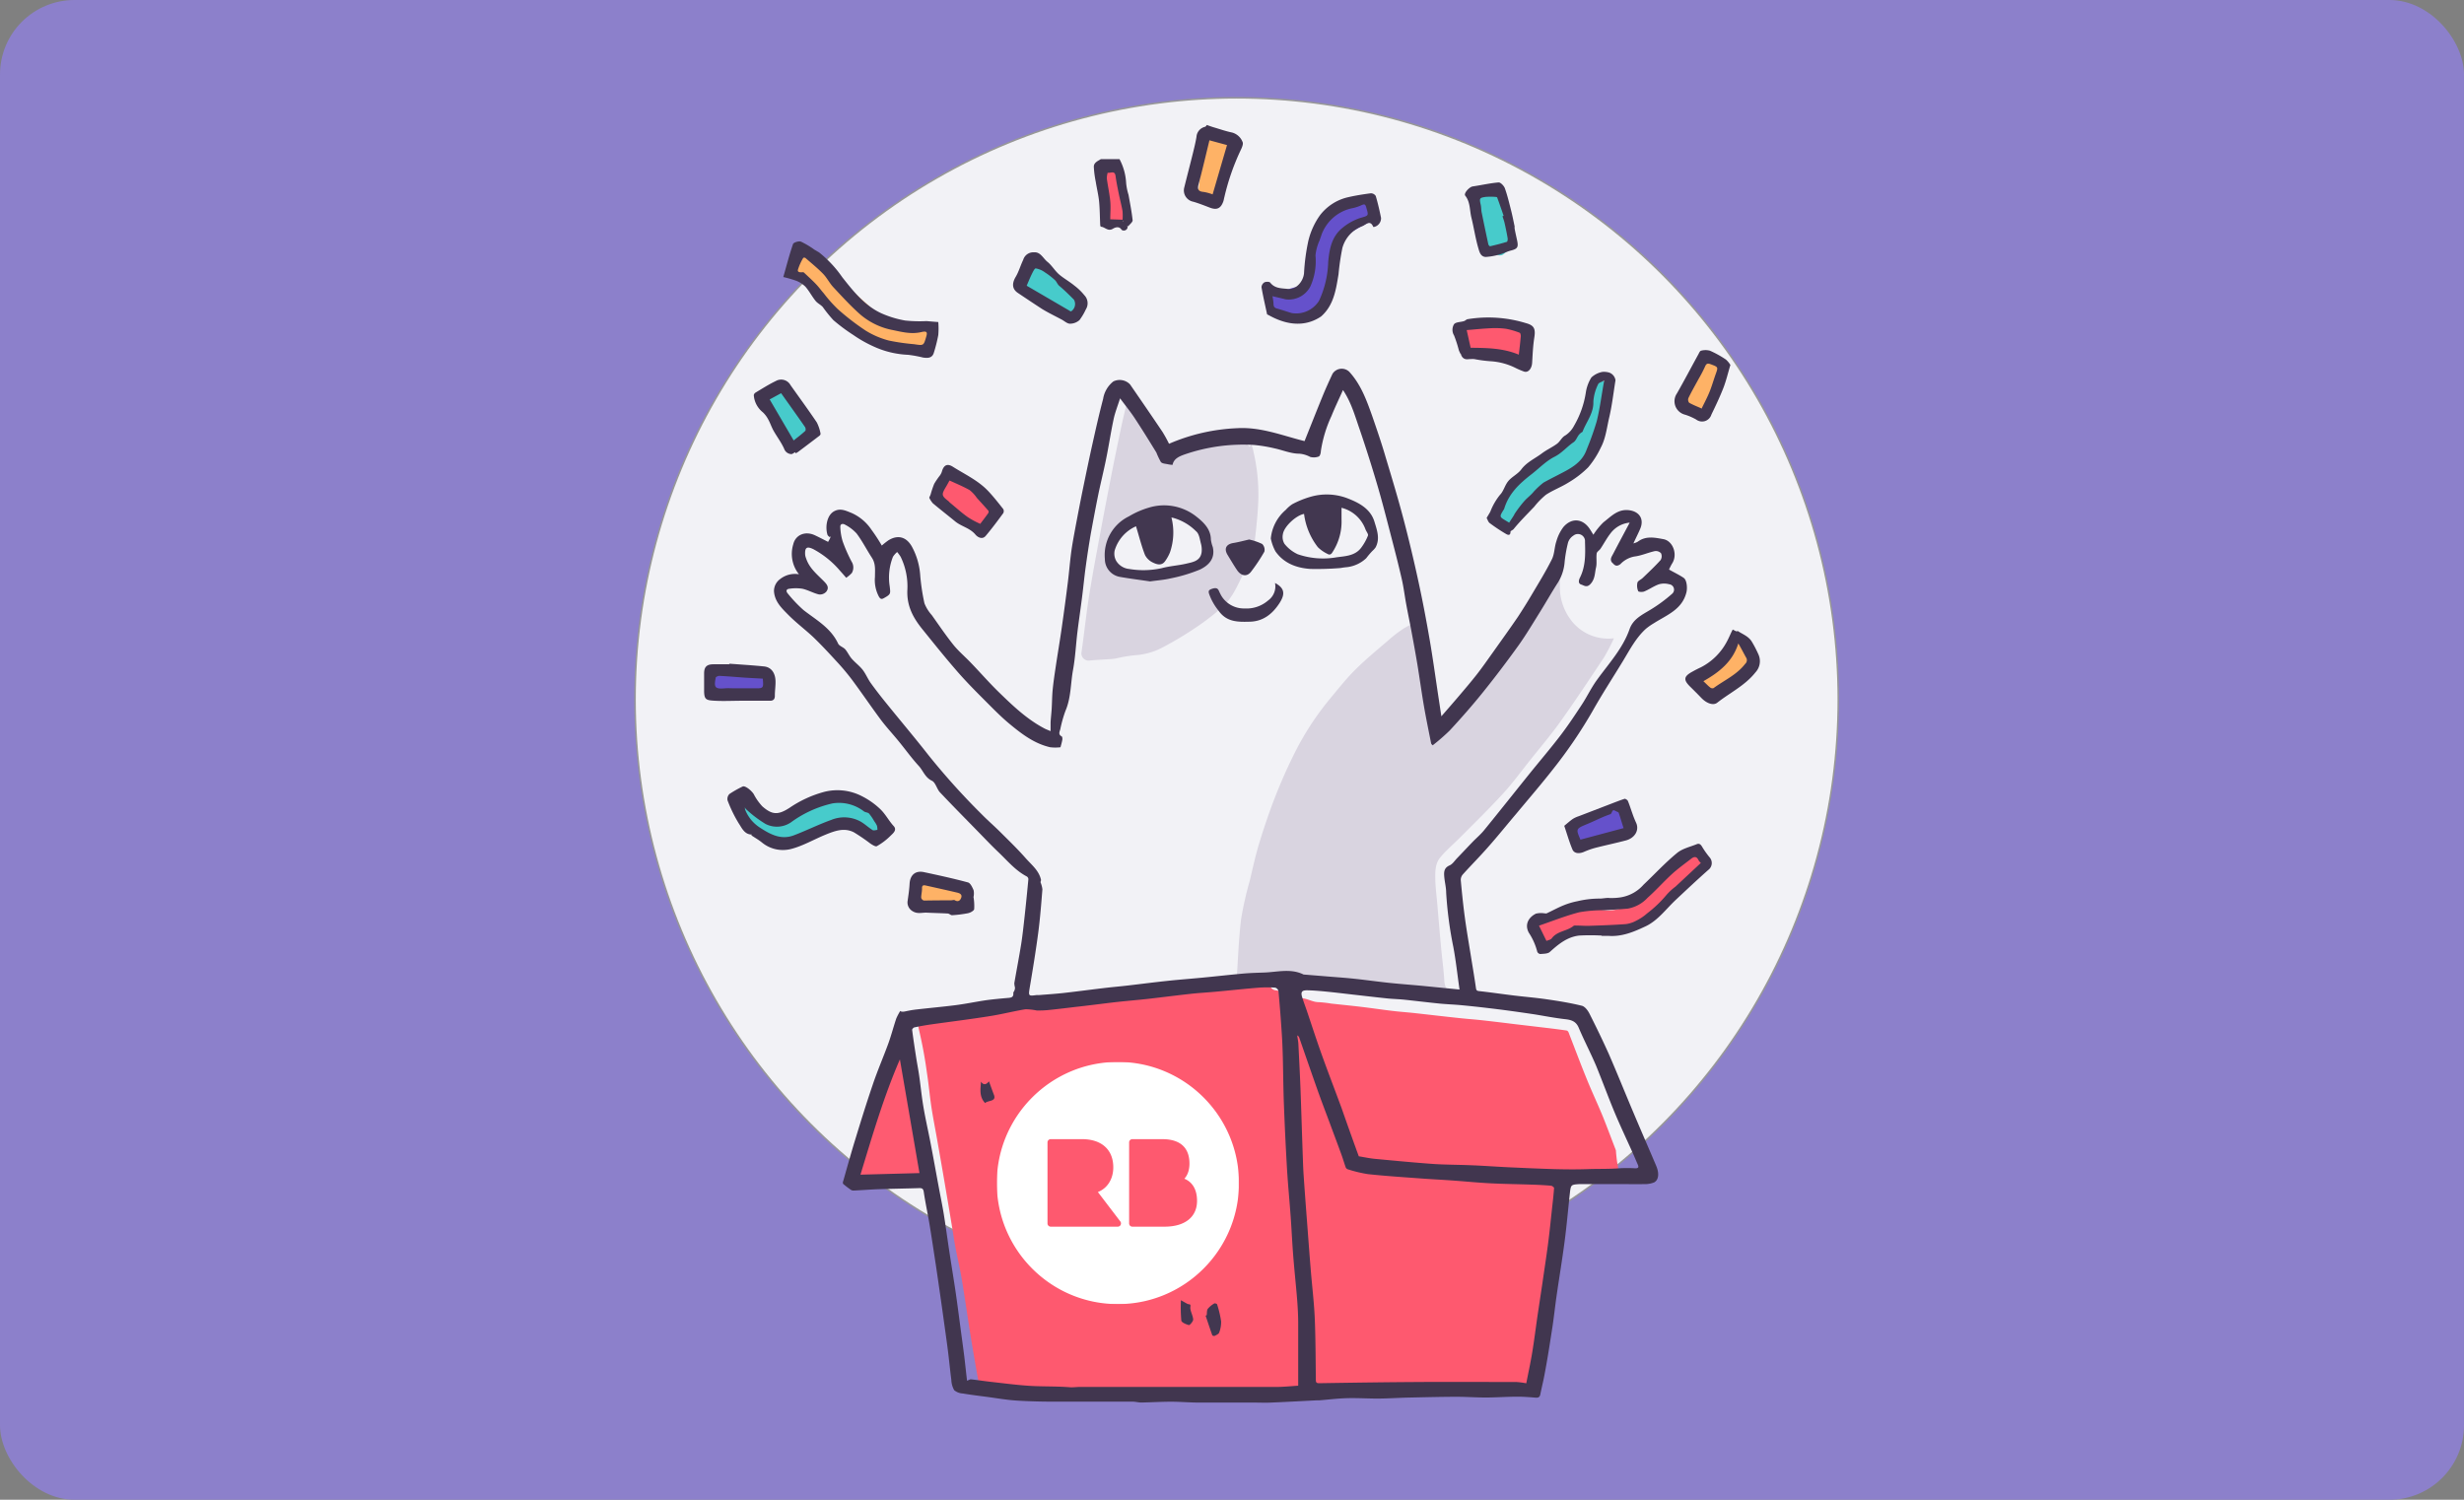 <svg height="966" viewBox="0 0 1587 966" width="1587" xmlns="http://www.w3.org/2000/svg" xmlns:xlink="http://www.w3.org/1999/xlink"><rect x="0" y="0" width="1587" height="966" fill="#808080" stroke="none"/><defs><rect id="a" height="966" rx="48" width="1587"/><mask id="b" fill="#fff"><use fill="#fff" fill-rule="evenodd" xlink:href="#a"/></mask><mask id="c" fill="#fff"><path d="m156 0h-156v156h156z" fill="#fff" fill-rule="evenodd"/></mask></defs><g fill="none" fill-rule="evenodd"><use fill="#8c80cb" xlink:href="#a"/><circle cx="796.5" cy="450.5" fill="#f2f2f6" mask="url(#b)" r="387.5" stroke="#979797"/><g fill-rule="nonzero" mask="url(#b)"><path d="m556.5 762.5c4.245-12.988 8.645-25.511 12.484-38.19 2.84-9.485 4.838-19.218 7.272-28.827a19.056 19.056 0 0 1 2.528-5.983c1.342 7.16 2.81 14.259 4.026 21.45a4105.132 4105.132 0 0 1 7.241 44.854c.25 1.488 1.467 3.875-1.592 4.154-10.798.992-21.66 1.736-31.959 2.542zm60-107.81c4.296-.63 9.85-1.47 15.343-2.19.49 0 1.105.66 1.657 1.02-.675.39-1.32 1.11-1.964 1.11-5.34.12-10.617.06-15.036.06zm50.16-4.058c.166 1.204.166 2.42 0 3.625 0 .529-1.35.82-2.07 1.243a4.046 4.046 0 0 1 0-1.693c.48-1.138 1.14-2.222 1.71-3.307zm-174.422-207.978s-.21.3-.36.33-.21-.18-.33-.27 0-.24.18-.21z" fill="#f2f2f6"/><path d="m956.5 607.5v.27z" fill="#f1f1f5"/><path d="m458.5 439.968c1.41-3.325 4.2-5.905 7.673-7.092a32.507 32.507 0 0 1 7.431-.504c5.49-.178 10.98-1.87 16.439 0 2.335.8 4.731 1.127 5.763 4.332 1.304 4.035.97 5.934-2.73 8.337-6.37 4.125-13.315 3.739-20.382 2.968-2.274-.208-4.55-.505-6.854-.624-2.856-.807-5.247-2.727-6.612-5.31 0-.327-.485-.594-.728-.89z" fill="#6551cb"/><path d="m1040.755 740.92c-2.806-7.229-5.49-14.519-8.389-21.717-3.362-8.213-7.186-16.24-10.548-24.607-4.01-9.843-7.71-19.779-11.565-29.683a2.033 2.033 0 0 0 -1.172-1.138c-3.455-.523-6.909-.954-10.363-1.385l-23.378-2.768c-7.032-.861-14.064-1.723-21.096-2.492-4.903-.553-9.807-.86-14.68-1.414-9.654-1.016-19.276-2.154-28.93-3.23-4.75-.492-9.56-.83-14.31-1.415-6.477-.77-12.954-1.753-19.43-2.522-6.477-.77-12.985-1.415-19.492-2.123a72.756 72.756 0 0 0 -8.112-.923c-4.533 0-8.327-3.26-13.107-2.399a26.376 26.376 0 0 1 -7.372-.554v-3.69l-7.278-.985a4.659 4.659 0 0 1 -3.082-1.91 4.635 4.635 0 0 1 -.773-3.534c-1.357.83-2.9-.616-4.318-.339a41.155 41.155 0 0 1 -5.86.677 29.808 29.808 0 0 1 -4.657-.43l-5.798-.77a44.5 44.5 0 0 0 -4.966 0c-4.842.523-9.715 1.138-14.557 1.754-6.374.8-12.738 1.63-19.091 2.491-1.296.185-3.362 1.015-3.701.554-1.789-2.43-3.485-.462-5.15-.277-.763.158-1.515.363-2.252.615-22.7 6.398-46.417 4.983-69.486 8.52-6.354.985-12.769 1.385-19.153 2.246-8.667 1.2-17.271 2.522-25.907 3.845-4.719.707-9.252 1.784-14.095 2.215a39.952 39.952 0 0 1 -12.984 0 6.423 6.423 0 0 0 -7.371 2.706 45.95 45.95 0 0 0 -3.732-3.23c-.37-.245-1.234.247-1.881.37 1.018 3.076-2.005 5.414-1.018 9.074 2.26 9.47 4.041 19.049 5.336 28.699 1.14 7.29 1.758 14.672 2.868 21.962s2.529 14.272 3.793 21.532c1.542 8.766 3.085 17.532 4.565 26.268 1.665 9.72 3.3 19.43 4.904 29.13.74 4.398 1.326 8.827 2.159 13.195 1.326 7.106 3.084 14.15 4.225 21.286 1.943 11.689 3.578 23.408 5.459 35.066a1628.026 1628.026 0 0 0 6.168 35.589.337.337 0 0 1 0 .184l8.05.708a4.172 4.172 0 0 1 0-.616l.463.646 3.577.308.278-.4.586.492h.339c4.287 0 8.574.216 12.83.585h1.049c9.252 0 18.505.338 27.51.738 11.443.492 22.854 1.722 34.296 1.66 22.607-.184 45.183-1.045 67.852-1.599 4.01 0 8.05-.307 12.059 0 7.741.462 15.42 1.292 23.193 1.815 5.243.37 10.486.585 15.76.8 16.007-5.168 34.203-3.076 51.66-2.738 7.525-.553 15.081-.953 22.668-1.045a3.612 3.612 0 0 1 3.084 1.507c10.21-.43 20.387-.83 30.595-1.108 10.209-.276 20.973 0 31.459 0 3.67 0 7.649.708 10.054-3.076a28.904 28.904 0 0 0 2.313-5.382 57.172 57.172 0 0 0 3.085-8.798c.709-3.537.524-7.228 1.079-10.796 1.11-7.044 2.529-14.057 3.67-21.132 1.265-7.936 2.375-15.872 3.609-23.808.987-6.46 2.097-12.888 3.084-19.348 1.326-9.443 2.59-18.948 3.762-28.422.463-3.721.556-7.505 1.049-11.258.185-1.507 0-3.721 2.745-3.383l1.295.154a4.16 4.16 0 0 1 3.979-3.63h18.505v-.523l.925-.553.987 1.076h3.27c.191-.221.452-.373.74-.43h.863c-1.542-5.722-2.375-11.29-2.745-16.888z" fill="#fe596f"/><path d="m1010.895 398.106a35.029 35.029 0 0 1 -6.171-21.961c0-3.085-.154-4.596-1.45-5.645a96.42 96.42 0 0 1 -10.831 15.422 28.99 28.99 0 0 1 -3.086 6.17c-4.814 8.574-10.306 16.779-15.644 25.045-.34.555-1.42.617-3.086 1.203-2.839 5.768-5.184 12.8-13.022 16.687-7.128 3.547-12.188 10.086-17.095 16.47-4.906 6.386-10.09 12.339-15.428 18.754-.278-6.169-.494-11.937-.833-17.581a4.656 4.656 0 0 0 -1.204-3.085 6.692 6.692 0 0 1 -2.777-5.953c-.278-4.935-.648-9.839-1.265-14.743-.617-4.905-1.697-10.21-2.469-15.423-.617-4.38-1.08-8.76-1.728-14.126a118.016 118.016 0 0 0 -10.707 5.46 91.765 91.765 0 0 0 -10.152 7.834c-7.159 6.169-14.472 12.152-21.106 18.784-6.172 6.169-11.325 12.8-16.818 19.37a183.608 183.608 0 0 0 -23.297 36.49c-4.289 8.698-8.177 17.612-11.695 26.649-3.517 9.037-6.942 19.154-9.905 28.87-2.437 8.02-4.258 16.286-6.171 24.46a222.373 222.373 0 0 0 -5.585 24.676c-1.543 12.831-1.975 25.755-2.87 38.679l5.801.771c1.54.266 3.097.41 4.66.432a41.087 41.087 0 0 0 5.862-.679c1.42-.277 3.086 1.172 4.32.34a3.084 3.084 0 0 1 3.858-2.838l8.64 1.203.216-.37.277.431 3.086.432 1.327-2.622.833 2.838a14.477 14.477 0 0 1 3.086-.617c4.32 0 8.64.463 12.929.556 4.289.092 4.474 0 4.536 3.084 25.426 3.547 50.914 6.786 76.618 7.927a3.7 3.7 0 0 1 0-.617c0-1.419 0-2.437.154-3.3-1.542-.895-2.314-3.085-2.499-6.447-.432-7.001-1.389-13.972-2.037-20.943-.894-9.716-1.728-19.463-2.56-29.18-.402-4.687-1.019-9.252-1.142-14.095-.124-4.843-.247-10.456 3.085-14.528 3.827-4.657 8.548-8.605 12.806-12.924 9.257-9.253 18.73-18.506 27.771-28.377 6.172-6.693 11.541-14.126 17.219-21.252 6.634-8.328 13.577-16.47 19.748-25.138 9.628-13.54 18.823-27.39 27.988-41.239a133.383 133.383 0 0 0 6.418-12.338 29.998 29.998 0 0 1 -28.605-13.016zm-204.887-111.906-1.208 1.608c-.712-.803-1.331-1.916-2.291-2.38a49.595 49.595 0 0 0 -5.233-1.793c-.456-.214-.9-.451-1.332-.711h-1.144a2.045 2.045 0 0 1 -3.097 0h-1.92c-.495.773-.99 1.515-1.61 1.67-.619.154-1.424-.65-2.229-1.33-1.022 0-2.074.216-3.096.37-7.4 1.052-14.182 5.071-21.675 5.658-1.247.094-2.5.094-3.747 0l-1.021.402a17.861 17.861 0 0 1 -8.33.804c-1.238-.216-2.043-3.091-2.848-4.915-.805-1.825-1.796-3.834-2.663-5.75-6.627-5.69-11.488-13.728-16.473-21.333a373.639 373.639 0 0 0 -3.809 15.953c-1.94 9.13-3.829 18.271-5.666 27.422-2.663 13.603-5.295 27.176-7.834 40.81s-5.17 27.639-7.4 41.52c-1.889 12.026-3.097 24.176-4.862 36.234a4.633 4.633 0 0 0 1.351 3.713 4.649 4.649 0 0 0 3.728 1.326c4.396-.464 8.824-.618 13.221-.928a33.243 33.243 0 0 0 3.933-.432c4.145-1.001 8.356-1.704 12.602-2.103a43.863 43.863 0 0 0 18.578-5.626 218.355 218.355 0 0 0 23.502-14.407 150.822 150.822 0 0 0 12.943-10.172c6.192-5.225 9.66-12.366 13.035-19.477 3.716-7.822 7.865-15.458 8.825-24.33.96-8.874 1.982-17.747 2.23-26.65a121.104 121.104 0 0 0 -3.097-30.206c-.155-1.453-.836-3.091-1.362-4.946zm-32.605 74.2a51.671 51.671 0 0 1 -10.218 7.728 48.025 48.025 0 0 1 -12.014 2.845 47.353 47.353 0 0 1 -7.556.71 45.925 45.925 0 0 1 -5.45-.648c-.556 1.67-1.671 1.515-3.993.185a41.628 41.628 0 0 0 -9.909-3.37c-1.238-.309-2.074 0-2.849-1.67-.774-1.669-2.693-1.7-4.149-2.442a7.3 7.3 0 0 1 -3.925-4.175 7.286 7.286 0 0 1 .302-5.718 25.7 25.7 0 0 1 9.29-11.191c2.136-1.36 3.963-3.247 6.192-4.638.775-.494 2.26 1.577 3.097-.742a13.946 13.946 0 0 1 3.096-3.988c.836-.958 1.765-2.504 2.787-2.597 4.459-.433 7.958-3.803 13.005-3.092a26.616 26.616 0 0 1 15.172 6.988c4.954 5.039 15.141 19.075 7.122 25.814z" fill="#d9d4e0"/><path d="m593.5 727.565c-.335-3.056-.64-6.112-1.067-9.167-.914-6.845-1.92-13.66-2.835-20.474-.823-5.958-1.981-11.917-2.286-17.937s-3.689-12.223-1.067-18.487l-5.335 1.864a9.763 9.763 0 0 1 -2.713 10.176l-2.713-.673c-2.51 11.081-5.686 22-9.51 32.697a431.443 431.443 0 0 1 -13.474 50.113 18.964 18.964 0 0 0 1.799 3.606c1.005 1.528 3.993 1.436 3.749 4.217.61 0 1.25 0 1.86-.275s.944-.672 1.402-.672c3.383 0 6.797.52 10.15.336 1.494 0 4.939 1.62 4.085-2.628.337-.343.8-.531 1.28-.52.449.222.75.662.793 1.162a4.926 4.926 0 0 1 -.67 1.558c1.127-.214 1.95-.825 1.95-1.436 0-2.384 1.25-3.056 3.476-3.056 2.804.183 5.67 0 8.474.336 2.347.275 2.835-.641 2.56-2.75-1.036-7.64-2.164-15.278-2.895-23.01-.732-7.73-.976-15.095-1.464-22.642.253.286.45.618.58.977 1.32 5.521 2.611 11.083 3.871 16.685zm-4.725-19.312.213 1.344-.61-1.192z" fill="#fe5b71"/><path d="m834.072 205.5c-3.335-1.386-6.732-2.618-10.006-4.19a40.433 40.433 0 0 1 -4.54-3.08 5.754 5.754 0 0 1 -2.81-6.622c.74-3.265 3.644-2.433 5.682-3.08 1.421-.524 3.089-.647 4.448-1.109a46.722 46.722 0 0 1 7.103-2.341c6.331-.863 6.67-1.448 7.69-7.731a223.17 223.17 0 0 1 5.405-26.306 32.32 32.32 0 0 1 8.338-14.877 17.974 17.974 0 0 1 17.512-5.114c2.786.327 5.604.255 8.37-.215a4.638 4.638 0 0 1 4.428 1.974 4.61 4.61 0 0 1 .235 4.833 13.94 13.94 0 0 1 -6.579 6.777 168.713 168.713 0 0 0 -16.615 10.041 5.32 5.32 0 0 0 -1.544 4.497 48.887 48.887 0 0 1 -3.089 28.647c-.988 2.402-3.613 4.127-4.91 6.468a20.178 20.178 0 0 1 -18.685 10.535z" fill="#6551cb"/><path d="m1038.5 249.584c-1.818 12.938-3.236 25.075-10.077 35.702a105.07 105.07 0 0 1 -11.156 16.388 108.748 108.748 0 0 1 -16.086 12.321 5.764 5.764 0 0 1 -5.917 1.54c-1.14-.4-3.452 1.079-4.654 2.25a57.389 57.389 0 0 0 -14.7 19.93 6.72 6.72 0 0 1 -8.042 3.48c-2.836-1.078-2.404-4.035-2.25-5.853a39.076 39.076 0 0 1 2.866-11.49 30.25 30.25 0 0 1 5.701-7.546 232.753 232.753 0 0 1 28.444-26.276 73.941 73.941 0 0 0 11.988-12.969c3.76-4.867 4.869-9.857 6.502-19.005a34.646 34.646 0 0 1 3.082-7.732c.431-.986 1.048-2.403 2.65-1.017a2.188 2.188 0 0 0 1.51-.955c.586-2.649 2.774-2.618 4.684-2.772a5.61 5.61 0 0 1 3.76.678 8.993 8.993 0 0 1 1.695 3.326z" fill="#47cbcb"/><path d="m595.609 209.563c-5.031 0-10.093 0-15.092-.493a19.416 19.416 0 0 1 -7.13-2.099c-8.117-4.227-14.506-10.8-21.296-16.724-6.79-5.925-13.333-13.053-20.246-19.286a24.26 24.26 0 0 0 -10.092-6.419 9.506 9.506 0 0 1 -5.833-4.042c-1.883 3.919-3.797 7.282-5.155 10.862a15.982 15.982 0 0 0 -1.265 4.937 64.631 64.631 0 0 1 6.975 3.98 34.69 34.69 0 0 1 3.086 2.16h.216l.155-.894c4.413 4.104 8.858 8.177 13.271 12.343.355.336.648.733.864 1.172 1.173 2.099 1.821 4.814 3.55 6.172 4.845 3.734 10.092 6.974 15.277 10.214a120.804 120.804 0 0 0 15.802 9.257 197.551 197.551 0 0 0 22.53 7.653 6.451 6.451 0 0 0 5.74-1.574 42.98 42.98 0 0 0 4.414-9.844 6.17 6.17 0 0 0 -5.771-7.375z" fill="#feb266"/><path d="m1028.348 600.486a36.397 36.397 0 0 0 -9.947-.311 85.342 85.342 0 0 0 -13.753 5.5 21.084 21.084 0 0 0 -2.855 2.176c-.92.653-2.61 1.865-2.855 1.616-2.088-1.927-6.324-.497-6.969-4.537-.245-1.71-4.789-7.49-4.451-9.044s1.934-1.74 3.07-2.92c5.986-6.59 17.775-5.999 25.45-9.51 3.199-1.188 6.745-.951 9.762.652a23.869 23.869 0 0 0 21.704-.652 156.475 156.475 0 0 0 16.854-12.866c6.386-5.128 12.28-10.784 18.972-15.539 2.61-1.895 4.943-5.842 8.258-6.526 1.965-.404 4.421 4.133 4.697 6.589.43 4.32.584 4.07-3.254 7.365-7.398 6.215-14.582 12.772-21.827 19.236-3.07 2.922-6.14 6.03-9.517 8.92a33.122 33.122 0 0 1 -16.025 6.68c-4.021.871-8.074 1.461-12.126 2.207z" fill="#fe596f"/><path d="m570.131 533.09a18.553 18.553 0 0 1 -1.29-2.584c-.829-1.592-1.689-3.005-2.518-4.717-.338-.571-.645-1.172-.952-1.743a150.65 150.65 0 0 0 -13.73-6.581c-3.87-1.502-8.477-3.576-12.132-2.795a190.006 190.006 0 0 0 -24.572 8.174c-3.47 1.292-6.45 4.117-10.565 2.614-3.655 1.593-8.785.48-13.576-2.614a87.705 87.705 0 0 1 -10.75-8.204c-1.413 1.773-3.072 3.456-4.546 5.109a36.57 36.57 0 0 0 5.037 5.409 38.892 38.892 0 0 1 3.778 3.996 55.891 55.891 0 0 0 4.085 5.048c1.32 1.263 3.993 1.623 4.577 3.005 1.228 2.825 3.593 2.374 5.651 3.005 2.307.56 4.661.912 7.034 1.052 5.068.27 10.258 1.022 14.558-3.005.922-.841 2.58-.901 3.901-1.352 4.638-1.653 9.214-3.245 13.914-5.018.706-.27 1.013-1.443 1.843-2.765 9.644-.721 18.428 3.486 26.537 9.556a17.514 17.514 0 0 0 3.47-3.005c.246-.42.43-.811.615-1.202a3.515 3.515 0 0 1 -.369-1.382z" fill="#47cbcb"/><path d="m952.007 207.5c7.97 1.413 16.033 2.52 23.91 4.363a18.998 18.998 0 0 1 7.406 4.823c.531.461-.219 3.073-1.125 4.087a2.429 2.429 0 0 0 -.219 3.41 4.584 4.584 0 0 1 -.281 6.514c-1.829 1.897-4.726 2.35-7.063 1.106a77.98 77.98 0 0 0 -26.816-5.715c-3.562 0-8.813-3.81-8.282-6.145a91.538 91.538 0 0 1 2.97-10.354c.218-.584 1.5-1.044 2.343-1.106h7.001z" fill="#fe596f"/><path d="m787.147 126.442 1.705-4.083c2.619-8.69 5.39-17.32 8.648-25.824a3.294 3.294 0 0 0 -1.066-2.01 33.886 33.886 0 0 0 -8.13-4.021c-1.431-.495-3.593.556-4.72-.186a3.581 3.581 0 0 0 -3.106-.72c-1.09.26-2 1.016-2.466 2.05a21.807 21.807 0 0 0 -3.624 7.98c-1.035 7.175-1.705 18.34-2.801 25.484-.579 3.835 1.827 1.515 4.446 3.093 1.248.68 2.436 1.917 3.715 2.04 1.209.276 2.457.328 3.684.155a8.419 8.419 0 0 0 3.715-3.958z" fill="#feb266"/><path d="m971.333 133.796c-.579-1.89-1.157-3.747-1.858-5.573-2.618-6.863-5.603-7.871-12.18-5.699-5.36 1.732-5.877 3.149-5.786 10.264a65.632 65.632 0 0 0 6.09 25.188c1.036 2.392 1.005 5.919 5.116 5.005.213 0 .548.315.792.536a3.806 3.806 0 0 0 5.36-.252 18.742 18.742 0 0 0 5.633-6.864c-1.056-7.514-2.111-15.05-3.167-22.605z" fill="#47cbcb"/><path d="m639.467 331.667c-.706 1.332-1.75 3.437-2.916 5.45a6.174 6.174 0 0 1 -1.933 2.168 4.482 4.482 0 0 1 -6.138 0c-8.133-6.193-16.665-12.2-25.012-18.33-4.144-3.097-3.929-6.008.521-8.733.276-.185.706-.247.829-.495 1.626-3.592 3.836-5.635 7.826-3.096 6.138-3.097 8.532 2.012 12 5.078 3.468 3.065 6.752 5.604 10.066 8.453 3.226 2.018 5.063 5.688 4.757 9.505z" fill="#fe596f"/><path d="m659.376 169.444c1.197-.216 2.178-.494 3.068-.587 1.564 0 3.65-.803 4.632 0 8.865 6.675 17.638 13.504 26.227 20.488a30.89 30.89 0 0 1 4.08 5.593c.583.773-1.227-1.73-.797-1.36-.583 2.75-3.068 5.315-3.958 7.85-.89 2.533-7.086 0-9.202-1.67-8.313-6.056-7.24-5.84-15.737-11.371-6.35-3.955-9.478-3.955-10.184-10.136-.123-.958 2.055-7.88 1.871-8.807z" fill="#47cbcb"/><path d="m1120.761 411.5c4.485.772 5.812 2.562 5.338 6.76-.22 2.007.537 4.106.38 6.174a11.078 11.078 0 0 1 -1.548 5.247c-4.896 7.162-10.044 14.17-18.95 16.947a13.45 13.45 0 0 1 -5.78.834c-4.644-.865-5.939-4.044-3.475-9.724a36.677 36.677 0 0 1 6.317-9.6c4.769-5.31 9.98-10.28 15.097-15.434a9.576 9.576 0 0 1 2.621-1.204zm-499.467 160.157a106.391 106.391 0 0 1 -14.435-4.654c-5.426-2.486-11.702-1.858-16.576 1.658a3.9 3.9 0 0 0 -1.07 1.083c-.55 1.945-1.101 3.89-1.713 5.834 1.56 1.785 2.905 4.08 4.863 4.909 4.862 2.136 9.878 3.985 14.924 5.674 5.752.031 11.495.479 17.188 1.339h.336c.184-.67.337-1.339.52-2.008a58.44 58.44 0 0 1 0-7.3 5.449 5.449 0 0 0 -.634-4.196c-.769-1.244-2.004-2.093-3.403-2.339z" fill="#feb266"/><path d="m1011.131 540.752c-1.838-2.278.858-3.37 1.532-5.119 2.88-7.491 10.14-9.583 15.87-13.547.428-.281 2.42-2.622 2.205.655.57.064 1.146.064 1.716 0 1.44-.499 2.788-1.186 4.197-1.654 4.258-1.342 5.576-.5 7.414 3.746a18.677 18.677 0 0 0 3.308 4.245 3.162 3.162 0 0 1 .429 4.401c-3.063 4.932-7.873 6.43-12.683 7.617-6.372 1.623-12.99 2.372-19.515 3.402-2.2.063-4.107-1.535-4.473-3.746z" fill="#6551cb"/><path d="m512.076 287.5a66.358 66.358 0 0 1 -6.593-7.693c-2.886-4.591-5.377-9.306-7.898-14.27a39.919 39.919 0 0 1 -2.552-6.204 5.28 5.28 0 0 1 -.21-4.133 5.133 5.133 0 0 1 2.823-2.97 7.084 7.084 0 0 1 7.898 1.116 79.073 79.073 0 0 1 9.114 9.307c3.038 3.94 7.017 7.507 7.625 12.935a7.047 7.047 0 0 1 -1.823 6.7 35.476 35.476 0 0 1 -8.384 5.212z" fill="#47cbcb"/><path d="m1100.506 230.5a8.057 8.057 0 0 1 5.723 2.588 7.957 7.957 0 0 1 2.096 5.892 22.82 22.82 0 0 1 -2.514 13.567 49.473 49.473 0 0 1 -2.575 4.934 11.228 11.228 0 0 1 -8.067 5.735c-3.288.247-6.205 2.097-9.959.864-3.405-1.041-5.385-4.558-4.499-7.987 1.148-2.59 2.141-5.272 3.444-7.77a6.192 6.192 0 0 1 2.544-2.282c2.513-1.357 7.105-10.33 9.494-11.84 4.065-2.59 3.692 1.14 4.313-3.701z" fill="#feb266"/><path d="m712.355 142.21c3.477.53 7.03.332 10.423-.58a3.9 3.9 0 0 1 2.973.152 6.715 6.715 0 0 0 .72-3.7c-.407-2.753-.751-5.536-1.283-8.288a47.928 47.928 0 0 0 -7.418-19.878 12.85 12.85 0 0 0 -3.631-2.416c-5.133 0-7.2 2.691-6.51 6.606 1.565 9.266 3.098 18.685 4.726 28.104z" fill="#fe596f"/><path d="m940.5 553.2 19.176-18.7.824.697c0 .38 0 .856-.317 1.141-4.754 5.262-9.509 10.618-14.358 15.848a15.087 15.087 0 0 1 -4.564 2.314z" fill="#d9d4e0"/><path d="m593.62 728.53.78 2.64h-.63l-.27-2.67zm-7.06-66.98.81-1.05.27.45-1.14.54z" fill="#fe5b71"/><path d="m961.5 533.77.27-.27v.18h-.24z" fill="#d9d4e0"/><path d="m961.77 533.5-.27.27v-.18h.21z" fill="#d9d4e0"/><path d="m726.278 146.279a2.438 2.438 0 0 1 -1.422 2.001 2.456 2.456 0 0 1 -2.45-.243c-1.673-2.838-4.709-1.265-5.545-.74-3.315 2.067-5.267-1.234-7.9-1.265 0 0-.34-.74-.34-1.142-.249-5.028-.249-10.057-.713-15.055-.434-4.289-1.487-8.515-2.169-12.804a63.461 63.461 0 0 1 -1.239-9.626c0-2.684 2.571-3.702 4.554-4.905h11.989a36.66 36.66 0 0 1 4.275 15.426 36.581 36.581 0 0 0 1.518 7.497c.991 5.492 2.075 10.952 2.664 16.506 0 1.141-1.828 2.53-2.82 3.794h-.774zm-3.098-4.751v1.049h.31l-.496-.864c.156-1.92.156-3.85 0-5.77-.681-3.825-1.703-7.62-2.478-11.446-.774-3.825-1.518-7.404-2.014-11.137-.495-3.733-3.097-1.728-5.08-2.098a13.677 13.677 0 0 0 -.558 3.64c.65 4.937 1.766 9.78 2.23 14.717.373 3.856 0 7.774 0 11.63z" fill="#423750"/><path d="m534.224 345.945c-.432-.493-1.08-.925-1.264-1.48-1.603-5.147-.4-13.068 4.777-15.41 3.884-1.819 7.275 0 10.604 1.294a29.99 29.99 0 0 1 12.914 10.818 112.16 112.16 0 0 1 6.689 10.233 48.423 48.423 0 0 1 4.192-3.328c6.164-3.853 11.682-2.281 15.226 4.068a44.844 44.844 0 0 1 5.302 18.123 135.21 135.21 0 0 0 2.743 18.308 25.181 25.181 0 0 0 4.716 7.613c4.562 6.411 8.97 12.945 13.87 19.079 3.329 4.13 7.46 7.613 11.158 11.466 6.165 6.38 11.96 13.068 18.309 19.232 9 8.754 18.124 17.445 29.405 23.332 1.048.555 2.157.925 3.79 1.634v-5.64c.186-3.083.525-5.887.71-8.815.246-4.1.246-8.199.647-12.33.493-4.961 1.233-9.893 1.973-14.824 1.264-8.476 2.712-16.89 3.914-25.367a1553.947 1553.947 0 0 0 3.884-28.972c.801-6.38 1.295-12.76 2.127-19.14.709-5.24 1.695-10.449 2.65-15.658 1.696-9 3.422-18 5.271-26.969 1.85-8.969 3.822-18.493 5.887-27.74 2.065-9.246 4.285-19.109 6.781-28.571a17.846 17.846 0 0 1 6.596-11.22 9.247 9.247 0 0 1 10.758 1.942c6.996 10.172 13.993 20.312 20.867 30.545a87.317 87.317 0 0 1 4.222 7.674 123.295 123.295 0 0 1 43.923-10.048c15.411-.893 29.528 4.932 43.368 8.322 3.945-9.8 7.798-19.633 11.805-29.404 1.91-4.654 4.007-9.246 6.164-13.87a6.997 6.997 0 0 1 10.82-1.386c7.49 8.167 11.157 18.308 14.763 28.448 3.083 8.908 6.165 17.908 8.785 26.97 3.945 13.068 7.89 26.167 11.373 39.39 3.483 13.222 6.689 26.722 9.586 40.068 2.744 12.544 5.117 25.181 7.305 37.818 2.004 11.62 3.607 23.332 5.363 35.013.71 4.531 1.387 9.247 2.158 14.21 4.1-4.716 7.83-8.97 11.497-13.285 3.668-4.315 7.675-9 11.312-13.654s6.812-9.246 10.14-13.9c5.487-7.737 11.035-15.411 16.368-23.24 3.082-4.716 6.164-9.617 9.061-14.548 4.408-7.428 8.94-14.794 12.792-22.5 1.726-3.421 1.603-7.736 2.866-11.466a27.554 27.554 0 0 1 4.655-9.431c5.455-6.164 12.637-5.27 17.014 1.572.77 1.171 1.48 2.373 2.188 3.514a43.89 43.89 0 0 1 6.566-8.076c4.87-3.73 9.246-8.722 16.613-7.705 6.319.863 9.524 5.486 7.151 11.558-1.264 3.082-2.897 6.164-4.531 9.801a11.528 11.528 0 0 0 2.867-1.14c5.147-3.884 10.972-2.59 16.428-1.603 6.165 1.14 9.247 9.709 5.795 15.411-.956 1.541-1.665 3.082-2.158 4.16 3.083 1.789 6.473 3.36 9.432 5.364 2.127 1.449 2.435 6.657 1.788 9.246-2.744 11.281-12.792 14.702-21.083 20.035a39.053 39.053 0 0 0 -5.055 3.544c-6.411 5.825-10.326 13.438-14.733 20.712-6.504 10.695-13.377 21.206-19.511 32.117a302.053 302.053 0 0 1 -25.337 37.325c-7.736 9.893-15.966 19.417-23.98 29.065-6.164 7.243-12.02 14.578-18.247 21.575-5.209 5.948-10.819 11.558-16.12 17.445a5.394 5.394 0 0 0 -1.295 3.606c.74 8.014 1.541 15.997 2.62 23.98 1.079 7.982 2.466 16.027 3.76 24.04 1.141 7.151 2.374 14.27 3.391 21.422.216 1.54.555 1.88 2.096 2.065 7.305.8 14.61 1.88 21.915 2.774 7.305.893 14.364 1.448 21.576 2.496 7.213 1.048 15.196 2.312 22.624 4.161 2.004.493 3.945 3.082 5.024 5.301 4.285 8.476 8.415 17.014 12.33 25.706 5.486 12.606 10.602 25.366 15.966 38.034 4.808 11.404 9.77 22.746 14.61 34.15 2.003 4.778 1.602 9-1.387 10.603a16.06 16.06 0 0 1 -6.597 1.079c-4.685.154-9.246 0-14.055 0h-27.431c-5.456.37-5.517.37-6.165 5.856-1.14 10.356-2.034 20.743-3.39 31.068-1.51 11.59-3.452 23.116-5.117 34.675-1.017 6.965-1.726 13.962-2.805 20.928-1.54 10.047-3.082 20.034-4.993 30.05-.77 4.285-1.88 8.508-2.712 12.792-.34 1.787-1.202 2.311-2.929 2.188-4.037-.308-8.044-.647-12.082-.616-6.72 0-13.47.524-20.22.524-6.164 0-12.329-.463-18.494-.463-10.633 0-21.267.309-31.901.524-6.165.154-12.514.586-18.802.617-6.288.03-13.377-.432-20.066-.247-5.949.154-11.867.894-17.815 1.387h-1.665c-9.832.493-19.696 1.048-29.559 1.449-3.575.185-7.15 0-10.757 0h-35.385c-6.164 0-12.144-.555-18.216-.555s-12.699.4-19.048.524c-1.819 0-3.668-.524-5.487-.555h-49.964c-8.353 0-16.736-.185-25.09-.709-6.164-.4-12.329-1.48-18.493-2.311-5.363-.71-10.726-1.356-16.059-2.25a9.401 9.401 0 0 1 -5.486-2.127 14.3 14.3 0 0 1 -1.85-6.596c-.801-6.164-1.387-12.329-2.157-18.493s-1.665-12.329-2.497-18.308a1862.134 1862.134 0 0 0 -2.157-15.41 3784.56 3784.56 0 0 0 -3.083-21.268c-1.356-8.846-2.681-17.753-4.13-26.6-1.171-6.996-2.682-13.961-3.73-20.989-.308-2.096-1.048-2.527-2.897-2.496-8.815.277-17.63.4-26.446.709-5.209.185-10.449.616-15.658.863a3.082 3.082 0 0 1 -1.788-.37 56.036 56.036 0 0 1 -5.055-3.853c-.37-.339-.308-1.387 0-2.003 2.405-8.476 4.747-16.983 7.336-25.428 3.699-12.082 7.429-24.195 11.528-36.185 3.082-9.247 6.935-18.03 10.233-27.092 1.88-5.24 3.267-10.665 5.055-15.935a36.492 36.492 0 0 1 2.558-4.84c.34.556 1.727.586 2.713.401 2.527-.524 5.086-1.047 7.675-1.325 8.291-.955 16.644-1.695 24.935-2.743 6.35-.801 12.607-2.096 18.956-3.082 4.84-.71 9.71-1.14 14.58-1.572 2.188-.185 4.253-.154 3.945-3.267 0-.524.586-1.079.77-1.665.207-.583.312-1.199.309-1.818a12.914 12.914 0 0 1 -.432-2.805c1.449-8.414 3.082-16.829 4.439-25.274.894-5.64 1.48-11.373 2.126-17.075.905-8.22 1.737-16.438 2.497-24.657a2.22 2.22 0 0 0 -.986-1.696c-7.398-3.852-12.607-10.263-18.494-15.842-4.377-4.16-8.538-8.568-12.791-12.914-8.23-8.445-16.552-16.829-24.659-25.428-2.065-2.22-2.835-6.35-5.209-7.49-4.407-2.096-5.61-6.41-8.414-9.493-4.47-4.87-8.353-10.233-12.545-15.41-4.192-5.179-8.045-9.247-11.682-14.025-6.473-8.691-12.545-17.691-19.018-26.383a150.812 150.812 0 0 0 -10.171-12.02c-4.562-4.994-9.247-10.018-14.055-14.672-4.809-4.654-11.374-9.555-16.583-14.825-4.223-4.284-8.877-8.6-9.247-15.41a9.555 9.555 0 0 1 4.007-7.706 15.412 15.412 0 0 1 12.083-3.052 20.989 20.989 0 0 1 -3.638-19.417c1.418-5.918 7.583-8.63 13.84-5.733 2.897 1.356 5.764 2.866 8.569 4.284.431-.74.924-1.664 1.417-2.62v-1.017l-.554.555zm504.477 16.767a1.973 1.973 0 0 0 -.463-.4c-1.54-2.066-.185-3.792.71-5.487 3.42-6.596 6.934-13.1 10.695-20.188a17.446 17.446 0 0 0 -12.33 6.873c-2.403 3.082-4.284 6.657-6.472 9.924-.74 1.11-2.343 1.942-2.466 3.083-.4 3.082.247 6.164-.4 8.938-.864 3.637-.555 7.52-3.668 10.788-2.343 2.496-4.223.77-5.795.308-2.343-.678-1.665-3.082-.74-4.84 3.514-7.212 3.329-14.979 3.082-22.684a4.592 4.592 0 0 0 -7.459-4.038 8.26 8.26 0 0 0 -3.452 4.47 87.9 87.9 0 0 0 -2.188 12.328 29.557 29.557 0 0 1 -4.223 13.284c-4.007 6.165-7.706 12.76-11.651 19.079-4.5 7.243-8.877 14.579-13.84 21.575-7.366 10.233-14.98 20.312-22.87 30.113-6.843 8.507-14.055 16.705-21.422 24.657a127.02 127.02 0 0 1 -11.004 9.586c-.339-.4-.894-.801-.986-1.264-1.634-8.26-3.36-16.52-4.778-24.842-1.417-8.322-2.62-17.075-4.007-25.582-1.202-7.243-2.527-14.455-3.852-21.575-1.08-5.826-2.312-11.65-3.39-17.507-1.08-5.856-1.665-11.065-2.93-16.52-2.157-9.432-4.592-18.802-7.027-28.172-2.712-10.417-5.363-20.866-8.383-31.191a908.948 908.948 0 0 0 -11.528-36.462c-3.082-8.815-5.548-17.877-10.88-25.736-2.497 5.64-5.148 11.065-7.398 16.674a82.477 82.477 0 0 0 -6.874 22.777c0 1.202-.585 3.083-1.325 3.36a8.908 8.908 0 0 1 -5.579.247 17.446 17.446 0 0 0 -7.058-2.066c-5.271 0-10.51-2.28-15.812-3.42a96.109 96.109 0 0 0 -13.162-2.19 115.374 115.374 0 0 0 -44.354 5.95c-3.637 1.263-7.459 2.773-8.199 6.873a18.494 18.494 0 0 1 -2.712-.34c-1.665-.4-3.853-.4-4.808-1.479a49.961 49.961 0 0 1 -2.929-6.164c-4.623-7.52-9.247-15.01-14.117-22.377-2.712-4.099-5.856-7.92-9.246-12.513-1.634 5.147-3.298 9.246-4.223 13.746-1.819 8.538-3.082 17.199-4.87 25.798-1.572 7.798-3.514 15.41-5.117 23.301-1.602 7.89-3.082 15.873-4.561 23.856a601.269 601.269 0 0 0 -3.36 21.822c-.863 6.164-1.449 12.514-2.25 18.77-.956 7.737-2.127 15.411-3.082 23.21-.956 7.797-1.357 16.397-2.836 24.441-1.603 8.784-1.233 17.907-4.87 26.353a81.09 81.09 0 0 0 -3.33 11.835c-.461 1.665-1.448 3.39.895 4.623.4.216.524 1.387.431 2.065-.246 1.51-.709 3.083-1.202 4.932-2.201.26-4.425.26-6.627 0-9.894-2.25-17.846-8.168-25.429-14.425-6.164-5.024-11.65-10.726-17.26-16.335-5.61-5.61-11.96-12.02-17.538-18.493-7.398-8.507-14.487-17.353-21.576-26.137-6.165-7.49-10.603-15.195-10.203-25.705a43.642 43.642 0 0 0 -4.315-21.576 25.86 25.86 0 0 0 -2.25-3.082 13.9 13.9 0 0 0 -2.712 3.082 36.338 36.338 0 0 0 -2.096 18.987c.554 4.808.801 5.085-3.638 7.582-1.479.832-2.219.863-3.298-.894a22.623 22.623 0 0 1 -2.558-12.699c0-4.191.586-8.445-1.942-12.328-3.39-5.178-6.164-10.726-9.894-15.689a26.723 26.723 0 0 0 -7.397-5.64c-1.233-.77-3.083-.77-3.083 1.294.077 3.22.595 6.415 1.542 9.494 1.594 4.443 3.5 8.769 5.702 12.945a7.058 7.058 0 0 1 .185 7.366 20.127 20.127 0 0 1 -3.637 3.082c-1.202-1.387-2.528-2.928-3.915-4.438a59.364 59.364 0 0 0 -17.137-13.931c-4.346-2.127-5.703-1.14-5.364 3.698.105.74.302 1.466.586 2.158 2.004 6.164 6.75 10.017 11.035 14.332 2.126 2.126 4.253 4.284 1.91 7.212a5.487 5.487 0 0 1 -4.623 1.726c-3.637-.863-6.997-2.836-10.634-3.668a27.156 27.156 0 0 0 -8.507 0c-1.942.185-2.311 1.541-.955 3.082a87.073 87.073 0 0 0 10.11 10.634c8.168 6.38 17.538 11.404 22.285 21.575.74 1.572 3.082 2.189 4.5 3.606 1.633 1.88 2.65 4.315 4.284 6.165 2.22 2.527 5.024 4.561 7.059 7.181 2.034 2.62 3.42 6.165 5.455 8.846 3.36 4.654 6.966 9.247 10.572 13.654 8.723 10.788 17.693 21.39 26.23 32.301a453.085 453.085 0 0 0 34.553 38.373c3.76 3.822 7.829 7.336 11.651 11.127 5.579 5.579 11.312 11.065 16.521 17.014 3.76 4.253 8.6 7.952 9.863 13.993 0 .493-.37 1.11-.277 1.602a17.352 17.352 0 0 1 1.171 4.408c-.74 9.246-1.448 18.493-2.65 27.74-1.573 11.897-3.514 23.763-5.518 35.63-.863 5.3-.863 5.486 4.285 4.777.544-.031 1.089-.031 1.633 0 5.332-.432 10.665-.77 15.966-1.356 8.939-1.017 17.878-2.22 26.816-3.267 4.747-.555 9.494-.956 14.24-1.51 8.785-1.018 17.539-2.158 26.354-3.083 7.367-.77 14.764-1.325 22.161-2.034 8.662-.832 17.292-1.819 25.922-2.59 4.47-.4 8.94-.523 13.408-.677 8.57-.247 17.292-2.867 25.645 1.294h.308l16.645 1.356c5.363.432 10.726.802 16.089 1.387 7.213.77 14.394 1.788 21.576 2.559 7.182.77 14.98 1.325 22.439 2.034l23.333 2.311c-1.356-9.4-2.312-18.493-4.007-27.523a250.572 250.572 0 0 1 -4.593-34.829c0-3.36-.894-6.688-1.202-10.048s-.216-5.98 3.483-7.582c1.757-.801 3.083-2.774 4.439-4.284 3.483-3.606 6.904-7.274 10.418-10.911 2.404-2.466 5.086-4.716 7.243-7.367 9.894-12.143 19.604-24.41 29.405-36.585 6.565-8.137 13.346-16.058 19.696-24.35 4.932-6.44 9.432-13.222 13.901-20.033 3.483-5.302 6.165-11.096 9.987-16.243 7.52-10.387 16.367-19.911 20.743-32.332 2.343-6.658 8.076-9.247 13.562-12.606a96.568 96.568 0 0 0 13.81-10.172 3.483 3.483 0 0 0 -1.789-6.164 12.33 12.33 0 0 0 -6.627 0c-3.298 1.14-6.164 3.267-9.524 4.654-1.11.462-3.668.308-3.853-.216a9 9 0 0 1 -.493-5.517c.37-1.233 2.343-1.91 3.483-3.082 3.884-3.73 7.83-7.428 11.435-11.435a4.685 4.685 0 0 0 .278-4.376 4.562 4.562 0 0 0 -4.007-1.387c-4.377.955-8.569 2.897-12.946 3.452a16.46 16.46 0 0 0 -9.247 4.962c-2.342 1.664-3.452.955-4.931-.678zm-415.862 526.62c1.14-.4 1.88-.955 2.559-.894 4.284.494 8.568 1.14 12.853 1.634 8.322.925 16.644 2.034 24.966 2.558s17.168.216 25.706.894c2.343.185 4.5-.216 6.75-.185 2.25.03 5.333 0 8.015 0h118.236c5.024 0 10.079-.555 14.21-.801v-40.069c0-5.147-.278-10.294-.679-15.41-.77-9.555-1.818-19.11-2.558-28.665-.647-8.26-1.017-16.52-1.603-24.657-.74-10.356-1.757-20.65-2.373-31.007a1959.776 1959.776 0 0 1 -1.973-41.054c-.4-10.202-.462-20.435-.709-30.637-.154-5.27-.339-10.541-.709-15.78a985.45 985.45 0 0 0 -2.096-26.877 3.082 3.082 0 0 0 -2.034-2.22 75.642 75.642 0 0 0 -10.572 0c-9.247.74-18.186 1.726-27.279 2.559-5.455.524-10.91.801-16.336 1.387-9.246 1.017-18.493 2.219-27.74 3.267-6.904.77-13.87 1.325-20.775 2.096-8.63.986-17.23 2.157-25.83 3.082-5.609.678-11.219 1.356-16.829 1.942a62.665 62.665 0 0 1 -8.322.37 38.838 38.838 0 0 0 -7.181-.802c-7.768 1.264-15.412 3.267-23.24 4.47-12.33 1.972-24.936 3.513-37.389 5.27-3.606.524-7.212 1.14-10.788 1.91-.647 0-1.695 1.141-1.634 1.634.74 5.826 1.634 11.59 2.528 17.384.616 4.037 1.418 8.044 2.003 12.113.956 6.626 1.572 13.345 2.713 19.972 1.294 7.736 3.082 15.411 4.562 23.116 1.849 9.555 3.544 19.11 5.332 28.665 1.079 5.856 2.312 11.681 3.267 17.568 1.264 7.89 2.312 15.812 3.514 23.733s2.558 16.181 3.791 24.287c1.11 7.49 2.096 15.01 3.082 22.5.987 7.49 1.942 14.24 2.836 21.36.586 5.085 1.14 10.233 1.726 15.287zm360.196 1.665c1.263-6.473 2.712-13.1 3.822-19.819 1.325-8.013 2.311-16.089 3.483-24.133l3.082-20.497c1.202-8.476 2.528-16.92 3.637-25.397.956-7.366 1.695-14.763 2.497-22.16.524-4.593 1.048-9.247 1.387-13.747 0-.493-1.233-1.449-1.942-1.51-4.223-.37-8.445-.586-12.668-.71-8.908-.307-17.847-.4-26.724-.862-8.014-.401-16.027-1.233-24.041-1.788-6.966-.493-13.963-.832-20.93-1.356-11.188-.832-22.407-1.541-33.565-2.743a85.443 85.443 0 0 1 -12.884-3.082 2.312 2.312 0 0 1 -1.418-1.202c-.986-2.744-1.788-5.548-2.774-8.26-2.343-6.473-4.778-12.884-7.15-19.326-2.62-7.027-5.302-14.024-7.83-21.082-4.161-11.743-8.23-23.548-12.329-35.322 0-.308-.493-.524-1.202-1.171.308 2.28.709 3.976.77 5.671.494 9.586.987 19.14 1.357 28.726.493 13.038.863 26.106 1.325 39.144.216 5.578.34 11.157.709 16.736.801 11.866 1.726 23.702 2.62 35.568.647 8.6 1.294 17.23 2.003 25.829.833 10.14 2.066 20.25 2.528 30.421.555 13.253.555 26.537.709 39.79 0 1.912.493 2.25 2.435 2.22 21.206-.339 42.381-.647 63.587-.77 21.206-.124 42.073 0 63.095 0 2.152.143 4.293.421 6.41.832zm-107.88-146.219c3.884.648 7.027 1.326 10.202 1.634 12.545 1.171 25.09 2.404 37.666 3.298 8.353.555 16.737.493 25.12.863 7.768.308 15.412.894 23.272 1.263 9.986.463 19.942.925 29.929 1.202 7.058.185 14.116.247 21.144 0 7.028-.246 13.47 0 20.22-.523a86.307 86.307 0 0 1 10.572 0c1.973 0 2.312-.71 1.603-2.343-1.11-2.496-2.127-4.993-3.237-7.459-3.79-8.445-7.736-16.798-11.342-25.304-4.316-10.295-8.138-20.774-12.33-31.038-3.513-8.23-7.674-16.15-11.157-24.38-1.727-4.13-4.716-5.086-8.692-5.517-6.535-.74-13.039-2.003-19.573-3.082-5.147-.77-10.264-1.51-15.411-2.22a720.419 720.419 0 0 0 -15.073-1.91 682.423 682.423 0 0 0 -17.014-1.819c-4.562-.431-9.247-.585-13.716-1.017-7.675-.77-15.412-1.726-22.994-2.527-3.699-.37-7.428-.432-11.096-.833-7.46-.77-14.888-1.664-22.347-2.496-5.61-.647-11.188-1.325-16.798-1.88-4.13-.4-8.291-.77-12.33-.832-3.359 0-4.099 1.17-3.082 4.438 1.018 3.267 1.942 5.671 2.929 8.507 3.236 9.585 6.35 19.233 9.77 28.756 4.13 11.528 8.57 22.963 12.792 34.46a2288.574 2288.574 0 0 0 10.973 30.76zm-295.56-62.414c-10.45 24.072-17.692 49.007-25.398 74.25l38.004-1.017z" fill="#41364f"/><path d="m483.92 537.976.34-.429c-4.781 0-6.478-4.285-8.483-7.253a87.455 87.455 0 0 1 -7.187-14.783 4.537 4.537 0 0 1 1.234-4.101 68.525 68.525 0 0 1 8.42-4.774c1.636-.857 5.738 2.54 7.219 4.866a34.704 34.704 0 0 0 5.552 7.896c6.446 5.662 10.302 5.57 17.52.918a73.585 73.585 0 0 1 22.393-10.283 34.385 34.385 0 0 1 24.183 2.785 49.355 49.355 0 0 1 11.567 8.08c3.64 3.397 5.675 7.651 8.914 11.17 2.406 2.602-.555 4.806-2.128 6.367a40.283 40.283 0 0 1 -8.699 6.58c-.802.49-2.93-.826-4.195-1.683a120.706 120.706 0 0 0 -10.641-7.254c-6.323-3.213-12.523-.796-18.507 1.653-7.434 3.06-14.497 7.253-22.209 9.182a21.253 21.253 0 0 1 -18.507-4.285c-2.097-1.683-4.503-3.06-6.755-4.56l-.03-.092zm-3.609-16.956-.586-1.04.155 1.407a24.523 24.523 0 0 0 9.469 11.63c6.663 4.347 13.603 8.172 21.87 5.05 8.266-3.121 15.946-7.008 24.15-9.946a21.96 21.96 0 0 1 18.724.949c2.807 1.56 5.182 3.886 7.927 5.6.679.429 1.974 0 3.085-.153.02-.895-.074-1.79-.278-2.662-.485-1.026-1.074-2-1.758-2.908a31.908 31.908 0 0 0 -3.331-4.897c-.74-.796-2.314-.734-3.27-1.408a26.277 26.277 0 0 0 -20.234-5.172 72.162 72.162 0 0 0 -26.836 12.242 16.084 16.084 0 0 1 -16.317 1.01 76.71 76.71 0 0 1 -12.77-9.702z" fill="#41364f"/><path d="m1031.594 602.613c-4.85-.277-9.713-.277-14.563 0-7.636.89-13.3 5.56-18.812 10.535-1.355 1.23-3.972 1.137-6.157 1.352a2.493 2.493 0 0 1 -1.94-1.444 40.1 40.1 0 0 0 -5.45-12.286c-2.924-5.376 0-10.076 4.619-12.287a13.886 13.886 0 0 1 5.326-.215c.554 0 1.17.215 1.6 0 3.634-1.69 7.113-3.625 10.808-5.13a48.73 48.73 0 0 1 8.99-2.672 61.712 61.712 0 0 1 14.347-1.69c2.186 0 4.156-.583 6.312-.368 2.482.09 4.967-.064 7.42-.461a24.83 24.83 0 0 0 14.44-8.079c7.173-6.788 13.885-14.099 21.55-20.396 3.48-2.918 8.498-3.993 12.87-5.775 1.54-.614 2.494.277 3.325 1.69a54.615 54.615 0 0 0 4.773 6.758 5.552 5.552 0 0 1 -.8 8.201c-7.174 6.358-14.163 12.932-21.152 19.475-6.158 5.836-11.392 13.146-19.212 16.832s-15.394 6.82-24.046 6.144h-4.28zm-35.56 3.44c1.17-.522 2.74-.737 3.386-1.628 3.51-4.792 9.852-4.577 14.07-8.048.4-.338 1.262-.215 1.94-.215 2.801 0 5.603.276 8.374.154 7.759-.246 15.394-.523 23.214-1.076a18.965 18.965 0 0 0 6.897-2.242 31.224 31.224 0 0 0 6.866-4.607 77.477 77.477 0 0 0 12.838-12.287 38.76 38.76 0 0 1 5.604-5.1l16.256-15.173a6.823 6.823 0 0 1 -1.509-1.782c-1.139-2.488-2.801-2.427-4.649-.983-4.28 3.317-8.713 6.481-12.684 10.137-5.265 4.822-10.007 10.228-15.394 14.99a22.829 22.829 0 0 1 -12.87 7.064c-4.988.461-10.006.707-14.994 1.045a88.531 88.531 0 0 0 -16.225 1.29c-8.775 2.273-17.272 5.683-25.924 8.631l4.803 9.83zm-391.709-398.618a50.422 50.422 0 0 1 0 8.39 99.069 99.069 0 0 1 -2.874 11.423c-1.07 3.552-4.066 3.46-6.879 3.062a77.824 77.824 0 0 0 -9.692-1.776 58.933 58.933 0 0 1 -22.533-5.512 80.255 80.255 0 0 1 -12.658-7.196 114.85 114.85 0 0 1 -12.964-9.646 87.739 87.739 0 0 1 -6.787-8.421c-1.345-1.501-3.394-2.389-4.647-3.95-2.355-2.91-4.097-6.37-6.574-9.188a17.73 17.73 0 0 0 -6.115-3.858 77.626 77.626 0 0 0 -8.102-2.327c2.018-7.013 3.852-14.24 6.268-21.252.367-1.041 3.73-2.083 5.136-1.531a55.26 55.26 0 0 1 8.622 5.144c.979.582 1.988 1.164 3.058 1.807a73.784 73.784 0 0 1 14.89 15.954c7.123 9.003 14.278 18.16 25.01 23.15a64.895 64.895 0 0 0 15.5 4.747c4.57.476 9.17.599 13.759.368 2.232.183 4.922.428 7.582.612zm-86.25-41.463h-.642a34.63 34.63 0 0 0 -3.516 7.779c-.398 1.867 1.865 1.684 3.363 1.561.275 0 .581.306.826.52 2.415 2.298 4.922 4.533 7.246 6.952 2.323 2.42 3.455 4.165 5.197 6.125a88.974 88.974 0 0 0 8.99 10.136 155.224 155.224 0 0 0 18.069 13.933 54.5 54.5 0 0 0 14.981 6.4 140.435 140.435 0 0 0 16.143 2.327c6.115.919 6.115 1.01 7.736-4.532 1.04-3.307.489-4.103-3.058-3.276-6.329 1.5-12.23 0-18.344-1.287a45.098 45.098 0 0 1 -21.158-10.197c-6.115-5.45-11.588-11.422-17.122-17.363-2.507-2.664-4.158-6.124-6.665-8.697-3.577-3.674-7.582-6.89-11.435-10.258-.122-.123-.397-.092-.611-.123zm439.425 167.633c.835-1.425 1.67-2.725 2.413-4.119a39.89 39.89 0 0 1 6.187-10.744c2.382-2.415 3.094-6.193 5.414-8.949s6.187-4.551 8.352-7.493c3.62-4.8 9.003-7.029 13.52-10.497 3.093-2.26 6.496-3.777 9.496-6.007 1.98-1.486 3.094-4.21 5.29-5.326a16.467 16.467 0 0 0 5.6-6.192 60.478 60.478 0 0 0 7.61-21.396 25.343 25.343 0 0 1 3.588-9.754 14.102 14.102 0 0 1 7.177-3.592 11.962 11.962 0 0 1 4.455.496 6.192 6.192 0 0 1 3.898 4.892c-1.3 7.989-2.196 16.101-4.053 23.997-1.546 6.564-2.227 13.47-5.475 19.507a57.94 57.94 0 0 1 -8.074 12.602 64.105 64.105 0 0 1 -12.653 9.754c-4.671 2.942-9.961 4.892-14.54 7.896a48.81 48.81 0 0 0 -7.517 7.679c-4.517 4.768-9.126 9.29-13.302 14.43-.712.804-1.98 1.114-2.011 1.702 0 3.097-2.258 1.827-3.094 1.3a110.989 110.989 0 0 1 -10.146-6.75c-1.052-.65-1.423-2.136-2.135-3.436zm75.73-88.464c-1.67.928-3.526 1.331-3.898 2.322a29.808 29.808 0 0 0 -3.093 11.116c.31 7.555-4.424 12.912-6.868 19.26 0 .433-.804.65-1.176.99a8.48 8.48 0 0 0 -1.392 1.394c-1.144 1.548-1.856 3.684-3.34 4.644-4.208 2.818-7.332 6.843-12.127 9.29-5.445 2.693-9.9 7.4-14.788 11.208-7.702 5.976-14.725 12.386-17.695 22.233a6.194 6.194 0 0 1 -.65 1.145c-2.474 4.056-2.443 4.18 1.671 6.626l2.166 1.301c.68-1.331 3.34-4.954 3.464-5.666a77.929 77.929 0 0 1 6.497-8.516c1.887-2.043 4.176-3.715 5.909-5.883a51.433 51.433 0 0 1 6.187-5.728c3.093-1.734 6.187-3.282 9.28-4.892 7.58-3.933 15.468-7.586 18.562-16.473a180.258 180.258 0 0 0 6.465-18.145c2.104-8.422 3.094-16.968 4.826-26.226zm-217.104-42.578c-1.25-5.876-2.62-11.69-3.626-17.598a3.936 3.936 0 0 1 1.859-3.093c1.005-.526 3.26-.526 3.778.186 3.047 3.897 7.343 3.557 11.304 4.051 5.088.68 9.964-4.608 10.451-10.175a131.053 131.053 0 0 1 2.773-20.784 47.28 47.28 0 0 1 7.465-16.454c4.512-5.906 10.912-10.03 18.099-11.66 4.814-1.113 9.75-1.886 14.655-2.536a3.764 3.764 0 0 1 3.2 1.732c1.37 4.64 2.437 9.279 3.412 14.104.1 2.813-1.821 5.287-4.54 5.845h-.457c-2.01-4.887-4.783-1.392-7.038-.526-6.25 2.309-11.032 7.519-12.858 14.01a156 156 0 0 0 -2.499 17.042c-1.645 9.897-3.047 19.949-11.213 27.124-16.758 11.35-34.186-1.608-34.765-1.268zm3.412-11.783c.358 1.555.593 3.138.701 4.732 0 1.793.427 2.783 2.316 3.247 3.047.804 6.246 1.98 9.385 2.876 6.895 1.182 13.822-1.92 17.61-7.886a63.527 63.527 0 0 0 5.912-24.99c.731-8.382 2.316-16.454 9.14-21.96a35.316 35.316 0 0 1 11.396-6.37c5.607-1.702 5.607-1.145 3.93-6.96-.578-2.01-1.157-2.072-2.833-1.391a27.131 27.131 0 0 1 -6.612 2.134c-8.752 1.943-15.967 8.2-19.226 16.67-.366 1.33-.944 2.63-1.34 3.959a30.475 30.475 0 0 0 -2.651 9.68 39.804 39.804 0 0 1 -3.26 19.918c-3.113 5.989-9.614 9.326-16.21 8.32-2.651-.711-5.332-1.268-8.258-1.98z" fill="#423750"/><path d="m777.24 80.5c1.731.582 3.091 1.104 4.668 1.564 3.803 1.103 7.575 2.452 11.471 3.25a10.05 10.05 0 0 1 6.926 6.13c.556 1.104-.186 3.066-.866 4.538a150.103 150.103 0 0 0 -10.821 30.872c-.279 1.012-.402 2.085-.773 3.066-1.64 4.415-4.174 5.488-8.503 3.863-3.525-1.35-7.05-2.76-10.698-3.832a7.484 7.484 0 0 1 -5.028-3.401 7.365 7.365 0 0 1 -.815-5.98c1.762-7.174 3.648-14.287 5.41-21.46.897-3.618 1.794-7.267 2.412-10.946.191-3.142 2.442-5.786 5.534-6.499.588-.153.99-1.042 1.083-1.165zm13.047 12.937-11.316-3.065c-2.35 9.596-4.514 19.038-7.019 28.389-.896 3.372 0 4.598 3.37 4.874 1.944.337 3.849.861 5.69 1.564z" fill="#41364f"/><path d="m940.845 228.193a20.794 20.794 0 0 1 -1.252-2.639 81.473 81.473 0 0 0 -3.054-9.469 6.925 6.925 0 0 1 0-7.295c1.221-1.428 4.214-1.273 6.383-1.956.824-.248 1.496-1.087 2.32-1.242a82.404 82.404 0 0 1 37.382 2.484c5.497 1.459 6.475 3.632 5.589 9.313s-1.069 10.866-1.405 16.33c-.244 3.756-2.535 6.488-5.192 5.619a54.872 54.872 0 0 1 -5.222-2.204 41.67 41.67 0 0 0 -16.614-4.47 85.343 85.343 0 0 1 -10.353-1.398 34.915 34.915 0 0 0 -4.398.155c-2.382 0-3.512-1.366-4.184-3.446l.458.187v-.31l-.458.34zm37.381.248c.489-4.16.947-8.04 1.283-11.952 0-.714-.244-1.987-.702-2.142a49.794 49.794 0 0 0 -8.857-2.577 54.087 54.087 0 0 0 -10.017-.341c-5.162.217-10.323.807-15.27 1.18l2.534 11.393c10.445.093 20.86.186 31.03 4.44z" fill="#423750"/><path d="m1116.007 405.5c1.353.68 1.815.958 2.338 1.144.523.185.677-.34.83-.248 3.231 2.133 7.108 3.432 9.231 7.08a73.478 73.478 0 0 1 4.154 8.036 10.547 10.547 0 0 1 -1.908 11.561c-6.738 8.532-16.43 13.076-24.614 19.537-2.554 2.009-6.862.463-10.277-3.092a363.55 363.55 0 0 0 -6.861-6.924c-4.8-4.606-4.585-6.862 1.076-9.953 1.785-.99 3.6-1.948 5.446-2.782a39.167 39.167 0 0 0 17.077-17.126c1.261-2.349 2.246-4.946 3.508-7.233zm-18.892 33.261c1.723 1.608 3.077 3.091 4.492 4.142a2.207 2.207 0 0 0 2.061.31c6.893-5.07 14.954-8.563 20.37-15.642a3.101 3.101 0 0 0 .553-4.08c-1.63-2.906-3.077-5.812-4.985-9.057-3.661 11.715-12.184 18.485-22.491 24.327z" fill="#41364f"/><path d="m598.5 320.552c.43-1.025.738-1.584.922-2.174a61.9 61.9 0 0 1 2.274-6.739 48.436 48.436 0 0 1 3.596-5.28 8.944 8.944 0 0 0 1.322-2.515c1.198-4.348 3.534-5.528 7.253-3.105 7.653 4.813 15.981 8.664 22.374 15.31 3.534 3.695 6.73 7.795 9.927 11.832a2.852 2.852 0 0 1 0 2.67c-3.657 4.97-7.345 9.938-11.31 14.627-2.244 2.671-5.317.715-6.577-.807-3.565-4.317-9.066-5.217-13.093-8.54-4.763-3.913-9.65-7.702-14.383-11.677a15.08 15.08 0 0 1 -2.305-3.602zm32.854 16.863c1.568-2.05 3.35-4.38 5.071-6.77.308-.404.461-1.367.185-1.646-2.428-2.826-4.948-5.528-7.438-8.292a23.136 23.136 0 0 0 -4.61-5c-4.149-2.36-8.636-4.192-13-6.21-.615 1.086-1.352 2.515-2.182 3.912-3.074 5.093-3.074 5.838 1.414 9.317.43.341.737.807 1.167 1.149 3.811 3.105 7.53 6.552 11.526 9.316a53.445 53.445 0 0 0 7.867 4.224zm34.519-174.889c4.276-.4 5.937 3.87 8.768 6.142 2.83 2.273 4.707 5.651 7.445 8.046 2.738 2.396 6.83 4.7 9.906 7.248a36.212 36.212 0 0 1 6.368 6.142 7.453 7.453 0 0 1 .984 9.213 37.606 37.606 0 0 1 -4.06 6.849 9.238 9.238 0 0 1 -6.153 2.334c-1.754 0-3.477-1.658-5.23-2.61-4.246-2.273-8.614-4.361-12.737-6.88-5.26-3.408-10.582-6.97-15.782-10.472-3.63-2.549-3.599-6.142-1.2-10.196 2.031-3.409 3.077-7.34 4.83-10.933a6.736 6.736 0 0 1 6.861-4.883zm-4.615 21.498 27.934 16.307c.204.172.477.24.738.184a5.675 5.675 0 0 0 1.754-7.524c-3.076-3.071-6.153-6.142-9.445-8.875-1.169-.952-1.66-2.703-2.8-3.716a45.52 45.52 0 0 0 -6.398-4.945 13.887 13.887 0 0 0 -5.968-2.58c-.8 0-1.97 2.58-2.738 4.116-1.108 2.334-1.97 4.514-3.107 7.125z" fill="#423750"/><path d="m512.1 291.287c-.85.431-1.795 1.325-2.582 1.201-2.032-.15-3.777-1.471-4.438-3.358-1.826-4.129-4.66-7.796-6.894-11.77-1.26-2.25-2.046-4.746-3.305-7.026a17.584 17.584 0 0 0 -3.526-4.745c-3.419-2.719-5.538-6.7-5.855-11a2.368 2.368 0 0 1 1.102-1.695c4.312-2.588 8.562-5.3 13.095-7.487a6.928 6.928 0 0 1 5.3-.65 6.77 6.77 0 0 1 4.144 3.3c5.666 7.98 11.458 15.899 16.935 24.003a26.107 26.107 0 0 1 2.424 7.271c-.007.508-.25.984-.661 1.295a1730.738 1730.738 0 0 1 -13.85 10.476c-.489.33-1.005.619-1.543.863zm-.913-7.58c2.58-2.095 5.13-3.975 7.46-6.163.41-.37.283-1.88-.157-2.496-5.068-7.302-10.262-14.543-15.393-21.784l-7.366 4.006zm115.793 293.863c.46 2.64.615 5.321.464 7.994-.155 1.06-2.417 2.301-3.936 2.634a78.106 78.106 0 0 1 -10.32 1.302c-.868 0-1.797-1.03-2.727-1.09-4.649-.272-9.298-.333-13.977-.575-2.759 0-5.517.848-8.244-.666-2.636-1.285-4.116-4.09-3.657-6.934.527-3.663 1.084-7.357 1.27-11.05.341-5.632 3.781-8.63 9.298-7.419 9.483 2.029 18.936 4.088 28.264 6.6 1.612.425 2.79 3.028 3.657 5.027.267 1.38.267 2.797 0 4.178h-.093zm-14.443 2.332c1.023 0 1.984-.454 2.51 0 2.17 1.272 3.44 0 4.03-1.604.836-2.271-1.054-3.028-2.852-3.422-6.632-1.544-13.295-3.027-19.958-4.511-1.519-.333-2.48-.151-2.418 1.847s-.527 3.966-.527 6.055a2.658 2.658 0 0 0 1.674 1.787c5.95-.091 11.87-.152 17.541-.152zm-142.761-152.402c7.423.564 14.877 1.003 22.3 1.756 4.752.47 7.455 4.295 7.424 10.065 0 3.135-.466 5.957-.435 8.904 0 2.32-1.18 3.136-3.106 3.136h-18.232c-5.777 0-11.554.313-17.27 0-5.714-.314-6.988-.659-6.956-6.836v-10.754c0-4.233 1.708-5.863 5.932-5.895h10.343zm21.524 9.626c-3.976-.22-7.827-.408-11.679-.659-5.466-.376-10.932-.878-16.399-1.128-.745 0-2.143.72-2.267 1.285-1.243 6.271-.373 7.274 5.901 6.741 2.205-.188 4.442 0 6.678 0h13.666c4.566 0 4.566-.564 4.1-6.24zm623.2-202.038c-1.595 5.284-2.722 10.165-4.505 14.765-2.284 5.844-5.005 11.564-7.758 17.253a6.236 6.236 0 0 1 -4.078 4.099 6.289 6.289 0 0 1 -5.714-.99 36.691 36.691 0 0 0 -7.133-3.11 8.96 8.96 0 0 1 -6.221-5.475 8.873 8.873 0 0 1 .965-8.202c4.724-8.269 9.135-16.693 13.734-25.055.5-.901 1.064-2.362 1.814-2.487a10.797 10.797 0 0 1 5.725 0 65.631 65.631 0 0 1 10.23 5.658 14.35 14.35 0 0 1 2.941 3.544zm-18.489 27.977c1.72-3.544 3.566-6.995 5.037-10.6 1.47-3.606 2.596-7.585 3.942-11.378 1.72-4.756 1.689-4.632-3.129-6.466-1.94-.715-2.815-.528-3.66 1.43a84.604 84.604 0 0 1 -4.067 7.834c-2.221 4.103-4.567 8.175-6.632 12.434a3.093 3.093 0 0 0 .469 3.109c2.409 1.367 5.162 2.424 8.04 3.699z" fill="#41364f"/><path d="m1007.5 531.925c1.81-1.503 3.558-3.068 5.462-4.418a17.744 17.744 0 0 1 3.87-1.78l18.914-7.27c3.558-1.35 7.084-2.791 10.705-3.957.468 0 1.748.736 2.028 1.411 1.093 2.577 1.873 5.246 2.84 7.854a63.49 63.49 0 0 0 2.435 6.135c2.216 4.694-.655 9.878-6.617 11.443-6.429 1.687-12.92 3.067-19.35 4.693a51.678 51.678 0 0 0 -7.678 2.7c-3.121 1.319-6.242 1.012-7.334-1.565-1.998-4.724-3.434-9.786-5.275-15.246zm38.202 1.472c-1.093-3.374-2.029-6.626-3.121-9.847-.219-.552-1.405-.767-2.123-1.227-2.465-1.565-1.872 1.656-3.37 2.147-5.088 1.718-9.832 4.264-14.794 6.289-7.335 3.068-7.397 3.068-4.37 10.062 0 .246.344.46 0 0zm-68.335-377.287c.535 3.41-.472 4.308-4.34 5.3-2.423.62-4.656 1.859-7.078 2.479a41.987 41.987 0 0 1 -8.902 1.611c-3.46 0-4.215-3.409-4.844-5.485-1.919-6.507-2.894-13.294-4.53-19.925-1.164-4.71-.629-9.916-3.963-14.068-1.132-1.426 2.58-5.61 4.844-5.95 5.568-.806 11.104-2.107 16.734-2.572 1.258 0 3.397 2.2 3.964 3.78 1.667 4.71 2.83 9.607 4.057 14.44.881 3.471 1.542 6.973 2.297 10.475-.661-.434 1.352 7.375 1.761 9.916zm-9.657-16.857.755-.217c-1.352-3.935-2.705-7.87-4.152-11.775 0-.279-.755-.434-1.164-.434a39.942 39.942 0 0 0 -6.29 0c-3.996.558-4.09.96-3.146 5.144.346 1.55.251 3.099.566 4.741 1.384 6.818 2.81 13.635 4.278 20.452 0 .558.88 1.519 1.164 1.457 3.617-.837 7.234-1.736 10.789-2.851.409 0 .66-1.55.535-2.293-.567-3.347-1.259-6.663-2.014-9.978-.314-1.426-.88-2.82-1.32-4.246z" fill="#423750"/><path d="m483.5 538.5.39.48-.33-.45z" fill="#41364f"/><path d="m818.5 346.824a27.623 27.623 0 0 1 9.578-18.355 21.206 21.206 0 0 1 4.295-3.733 60.718 60.718 0 0 1 11.74-4.76 37.421 37.421 0 0 1 24.717 1.369c6.983 2.769 14.027 6.688 16.437 14.777 1.607 5.32 3.739 10.889.68 16.52a14.306 14.306 0 0 1 -2.07 2.27 50.837 50.837 0 0 0 -3.924 4.636 21.842 21.842 0 0 1 -12.08 5.724c-1.482.123-2.957.32-4.419.591-6.484.538-12.99.735-19.495.591-8.898-.59-17.086-3.64-22.462-11.293a29.311 29.311 0 0 1 -2.997-8.337zm45.541-19.755v7.404a35.966 35.966 0 0 1 -5.345 20.44c-.772 1.275-1.637 3.11-3.738 1.835a22.8 22.8 0 0 1 -6.18-4.324 43.964 43.964 0 0 1 -8.867-21.404c-5.098.902-12.884 8.089-13.625 13.004a8.606 8.606 0 0 0 .989 6.222 23.35 23.35 0 0 0 8.589 6.75 49.971 49.971 0 0 0 24.964 1.96c5.84-.777 11.988-.932 15.912-6.221a32.853 32.853 0 0 0 4.325-7.747c.371-.964-1.05-2.613-1.575-3.982-2.534-6.939-8.321-12.16-15.449-13.937zm-123.306 47.431c-6.543-.994-12.993-1.771-19.413-2.92-5.604-.942-9.709-5.804-9.706-11.498-1.05-11.507 5.126-22.461 15.505-27.499a55.207 55.207 0 0 1 12.653-5.562 33.502 33.502 0 0 1 31.011 5.904c4.435 3.542 9.087 7.893 9.118 14.697a24.026 24.026 0 0 0 1.209 4.723c1.768 7.489-2.76 11.932-8.404 14.573a99.74 99.74 0 0 1 -18.607 5.593c-4.496 1.057-8.931 1.336-13.366 1.989zm14.483-41.047h-.776l.248.684a39.225 39.225 0 0 1 -1.178 21.75 27.421 27.421 0 0 1 -3.101 5.563c-2.171 3.107-5.303 2.144-7.846.9a10.832 10.832 0 0 1 -5.117-4.909c-2.326-5.997-3.907-12.429-5.768-18.457a24.842 24.842 0 0 0 -13.738 15.536 9.556 9.556 0 0 0 .961 6.712 11.038 11.038 0 0 0 8.404 5.251 54.753 54.753 0 0 0 20.964-.528c5.117-1.398 10.544-1.678 15.692-2.89 4.217-.994 9.117-1.646 9.954-7.27a14.694 14.694 0 0 0 -.465-5.811c-.713-2.734-1.116-6.215-3.1-7.8a33.539 33.539 0 0 0 -15.134-8.73zm65.985 42.047c6.138 3.234 6.751 7.043 2.824 13.059-4.48 6.892-10.434 11.638-18.934 11.88-7.487.18-14.975.453-20.253-7.104a36.12 36.12 0 0 1 -6.137-10.943c-.49-1.783-.215-2.448 2.21-3.234 3.866-1.21 3.866 1.239 4.91 3.022 2.802 6.066 9.01 9.896 15.772 9.734a21.281 21.281 0 0 0 15.159-5.139c3.584-2.585 5.32-6.984 4.45-11.275z" fill="#423750"/><path d="m804.557 347.5c2.886.642 5.691 1.6 8.363 2.858a5.215 5.215 0 0 1 1.43 4.979 113.6 113.6 0 0 1 -8.58 12.908c-2.581 3.442-6.467 2.858-9.11-1.168-2.083-3.073-4.01-6.392-5.97-9.589-2.486-4.056-.994-6.976 3.7-7.744 3.265-.523 6.53-1.414 10.167-2.244zm235.483 14.39-.54.36v-.75c.201.098.384.23.54.39z" fill="#41364f"/><path d="m777.205 847.13c.214-1.386 0-3.079.705-4.094a15.339 15.339 0 0 1 4.199-3.478c.367-.216 1.685.215 1.777.554a68.196 68.196 0 0 1 2.605 10.926 18.536 18.536 0 0 1 -1.256 7.294c-.276.924-1.778 1.54-2.82 2.093a1.741 1.741 0 0 1 -1.594-.308c-1.501-4.216-2.88-8.433-4.321-12.68l.705-.308zm-16.591-9.63c1.807 1.029 2.953 1.683 4.134 2.307s2.293-.312 1.946 1.995c-.348 2.307 1.632 5.362 1.806 8.106 0 1.216-2.189 3.741-2.744 3.585-1.876-.436-4.76-1.715-4.898-2.9a97.955 97.955 0 0 1 -.244-13.093zm-126.124-127c-3.969-4.173-2.951-9.087-2.646-13.822 1.29 2.071 3.121 2.397 5.122-.178 1.222 3.315 2.138 5.92 3.19 8.672 1.797 4.558-3.936 3.434-5.666 5.328z" fill="#423750"/></g><g mask="url(#b)"><path d="m108.114 106.105h-20.796a2.084 2.084 0 0 1 -2.079-2.087v-52.182c0-1.157.933-2.092 2.08-2.092h19.278c14.465 0 17.502 8.514 17.502 15.657 0 4.132-1.098 7.417-3.275 9.823 5.302 2.189 8.163 7.12 8.163 14.258 0 10.412-7.803 16.623-20.873 16.623m-30.19 0h-43.182a2.081 2.081 0 0 1 -2.077-2.087v-52.182c0-1.157.929-2.092 2.077-2.092h20.175c12.598 0 20.119 6.785 20.119 18.148 0 7.563-3.803 13.499-9.924 15.91l14.366 18.833c.325.369.523.853.523 1.383a2.083 2.083 0 0 1 -2.079 2.087m.08-106.105c-43.08 0-78.002 34.921-78.002 77.997 0 43.08 34.921 78.003 78.002 78.003 43.075 0 77.998-34.922 77.998-78.003 0-43.077-34.923-77.997-77.998-77.997" fill="#fff" fill-rule="nonzero" mask="url(#c)" transform="translate(642 684)"/></g></g></svg>